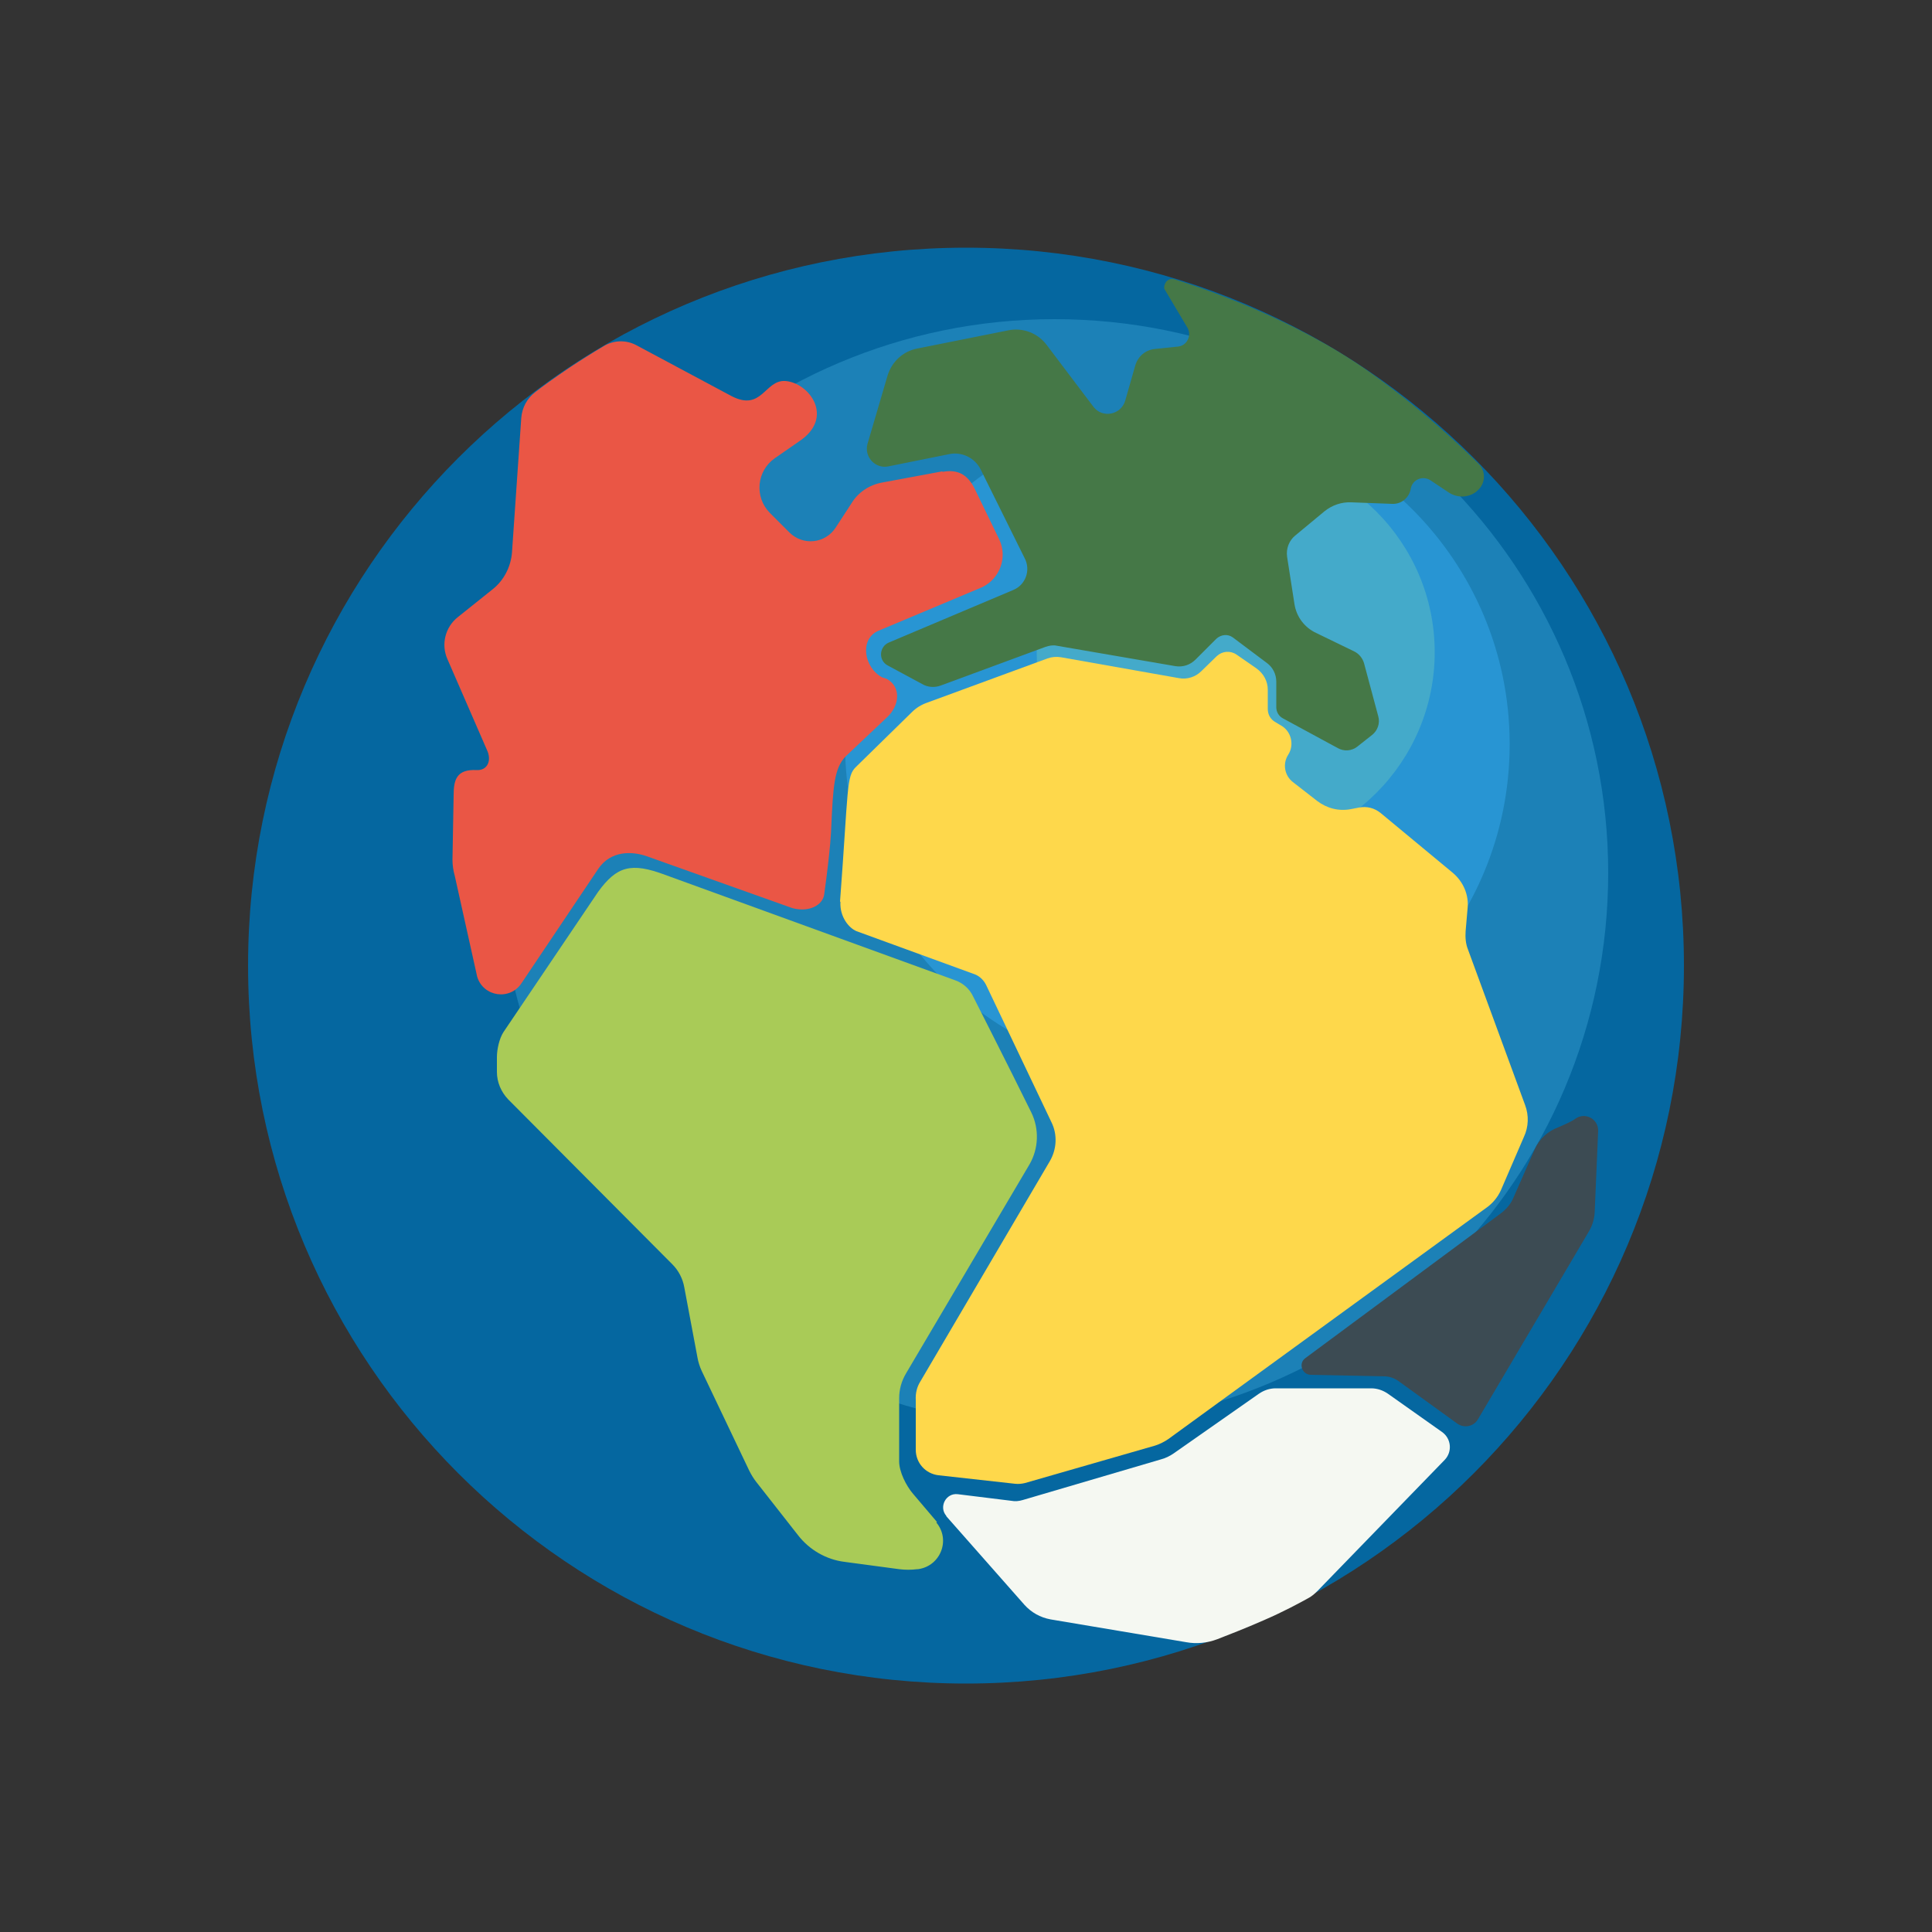 <?xml version="1.0" encoding="UTF-8"?> <svg xmlns="http://www.w3.org/2000/svg" id="Marcas_de_recorte" data-name="Marcas de recorte" viewBox="0 0 50 50"><rect x="0" y="0" width="50" height="50" fill="#333333" stroke="none"/><defs><style> .cls-1 { fill: #1c81b7; } .cls-1, .cls-2, .cls-3, .cls-4, .cls-5, .cls-6, .cls-7, .cls-8, .cls-9, .cls-10 { fill-rule: evenodd; stroke-width: 0px; } .cls-2 { fill: #457847; } .cls-3 { fill: #0567a0; } .cls-4 { fill: #fed84b; } .cls-5 { fill: #3c4b53; } .cls-6 { fill: #44aaca; } .cls-7 { fill: #2895d3; } .cls-8 { fill: #f5f8f2; } .cls-9 { fill: #a9cb57; } .cls-10 { fill: #ea5645; } </style></defs><path class="cls-3" d="m25,6.41c5.13,0,9.78,2.08,13.14,5.44,3.36,3.36,5.44,8.01,5.44,13.14s-2.08,9.78-5.44,13.14c-3.36,3.36-8.01,5.44-13.14,5.44s-9.78-2.08-13.14-5.44c-3.36-3.36-5.44-8.01-5.44-13.14s2.08-9.78,5.44-13.14c3.36-3.36,8.01-5.44,13.14-5.44Z"></path><path class="cls-1" d="m27.29,8.26c3.96,0,7.54,1.6,10.13,4.2,2.59,2.59,4.2,6.18,4.2,10.13s-1.6,7.54-4.2,10.13c-2.59,2.59-6.18,4.2-10.13,4.2s-7.27-1.6-9.86-4.2c-2.59-2.59-4.47-6.17-4.47-10.13s1.6-7.54,4.2-10.13c2.59-2.59,6.18-4.2,10.13-4.2Z"></path><path class="cls-7" d="m30.47,10.66c2.37,0,4.52.96,6.08,2.52,1.56,1.56,2.52,3.71,2.52,6.08s-.96,4.52-2.52,6.08c-1.56,1.56-3.71,2.52-6.08,2.52s-4.52-.96-6.08-2.52c-1.56-1.56-2.52-3.71-2.52-6.08s.96-4.52,2.52-6.08c1.56-1.56,3.71-2.52,6.08-2.52Z"></path><path class="cls-6" d="m31.98,11.73c1.42,0,2.71.58,3.64,1.51.93.93,1.51,2.22,1.51,3.64s-.58,2.71-1.51,3.64c-.93.93-2.22,1.51-3.64,1.51s-2.71-.58-3.64-1.51c-.93-.93-1.51-2.22-1.51-3.64s.58-2.71,1.51-3.64c.93-.93,2.22-1.51,3.64-1.51Z"></path><path class="cls-10" d="m24.38,12.2l-1.56.29c-.32.06-.61.25-.78.53l-.41.63c-.27.42-.85.48-1.2.13l-.51-.51c-.4-.41-.34-1.08.13-1.41l.62-.43c.95-.62.27-1.53-.35-1.57-.53-.03-.6.8-1.39.39l-2.45-1.31c-.27-.15-.6-.14-.86.02-.27.16-.62.38-.86.54-.43.29-.72.5-.91.65-.21.16-.34.4-.36.67l-.24,3.48c-.03.37-.21.72-.5.95l-.9.72c-.33.26-.44.71-.27,1.09l1.04,2.39c.1.26-.02.49-.28.48h0c-.53-.03-.6.26-.6.65l-.03,1.67c0,.14.02.28.06.42l.58,2.61c.16.52.85.62,1.15.16l1.98-2.95c.33-.49.89-.46,1.26-.33l3.76,1.34c.43.12.79-.07.83-.35.17-1.23.18-1.68.18-1.68.05-1.14.08-1.58.37-1.89l1.08-1.02c.32-.3.37-.78-.01-.99l-.12-.04c-.47-.25-.59-.98-.11-1.2l2.69-1.13c.47-.22.67-.78.45-1.24l-.63-1.3c-.18-.37-.43-.52-.83-.45Z"></path><path class="cls-9" d="m24.25,39.39c-.23-.27-.45-.53-.62-.73-.18-.21-.36-.57-.36-.84v-1.63c0-.23.06-.45.18-.65l3.19-5.4c.24-.41.26-.92.05-1.35-.56-1.14-1.51-3.01-1.51-3.01-.09-.19-.26-.34-.46-.41l-7.51-2.73c-.88-.33-1.25-.22-1.73.44l-2.45,3.63c-.11.17-.17.45-.17.65v.38c0,.27.11.52.29.71l4.25,4.27c.16.16.27.37.31.6l.34,1.81c.02.12.06.24.11.35l1.23,2.58c.05.1.11.2.18.29l1.09,1.39c.29.37.72.62,1.19.68l1.42.19c.16.02.31.02.47,0h.02c.58-.08.85-.76.47-1.21Z"></path><path class="cls-4" d="m21.74,23.33c.22-2.92.16-3.24.41-3.48l1.45-1.42c.11-.11.24-.19.38-.24l3.13-1.15c.11-.04.23-.05.35-.03l3.05.54c.21.04.43-.03.58-.18l.4-.39c.14-.13.35-.15.51-.04l.52.36c.18.13.29.33.29.55v.5c0,.14.07.27.2.34l.15.09c.26.15.34.5.18.75h0c-.15.23-.1.54.12.71l.63.49c.25.19.56.27.87.21l.21-.04c.2-.04.4.01.56.14l1.87,1.55c.27.23.42.57.38.93l-.05.58c-.01.16,0,.32.06.47l1.48,4.03c.1.27.09.56-.03.82l-.6,1.39c-.08.17-.2.32-.35.43l-8.25,6c-.1.07-.22.13-.34.17l-3.37.97c-.08.02-.17.03-.26.02l-1.98-.22c-.34-.04-.59-.32-.59-.66v-1.29c-.01-.17.03-.34.12-.48l3.35-5.7c.18-.31.2-.69.04-1.01l-1.69-3.55c-.06-.12-.16-.22-.28-.27l-3.07-1.12c-.2-.08-.44-.37-.42-.76Z"></path><path class="cls-8" d="m24.49,39.24l2.02,2.29c.18.2.41.33.68.38l3.51.59c.27.05.55.02.81-.08.28-.11.7-.27,1.2-.49.53-.23.93-.45,1.13-.56.1-.05.18-.12.26-.2l3.29-3.39c.2-.21.17-.55-.07-.72l-1.4-.99c-.13-.09-.28-.14-.43-.14h-2.48c-.15,0-.3.05-.43.14l-2.2,1.54c-.1.07-.22.13-.34.16l-3.57,1.05c-.1.03-.2.04-.3.02l-1.38-.17c-.31-.04-.5.33-.3.56Z"></path><path class="cls-5" d="m33.91,35.58l1.92.04c.13,0,.26.05.36.12l1.52,1.1c.18.13.43.08.54-.11l2.87-4.86c.09-.15.14-.32.15-.49l.09-2.11c.01-.32-.35-.5-.6-.31h0c-.09.07-.42.21-.42.21-.28.1-.5.3-.62.57l-.55,1.25c-.07.17-.19.31-.34.42l-5.05,3.74c-.18.13-.09.42.14.43Z"></path><path class="cls-2" d="m30.13,7.44c0-.15.13-.26.27-.21.8.25,3.11,1.03,5.03,2.39,1.34.95,2.34,1.89,2.84,2.39.2.2.17.53-.05.7l-.02.02c-.2.15-.48.16-.7.02l-.48-.32c-.2-.13-.47-.02-.51.22h0c-.04.23-.24.4-.48.39l-1.06-.04c-.25-.01-.49.07-.69.23l-.76.63c-.16.13-.24.34-.21.55l.19,1.22c.05.33.26.61.56.75l.99.48c.12.06.21.17.25.3l.37,1.38c.05.18-.02.37-.16.48l-.38.3c-.15.12-.35.13-.51.04l-1.42-.77c-.11-.06-.17-.17-.17-.29v-.66c0-.19-.09-.37-.24-.48l-.88-.66c-.13-.1-.31-.08-.43.03l-.54.54c-.14.14-.33.2-.52.17l-3.08-.53c-.09-.02-.19,0-.28.03l-2.71,1c-.16.06-.34.05-.49-.04l-.89-.48c-.24-.13-.22-.48.03-.59l3.22-1.36c.32-.13.46-.51.3-.82l-1.14-2.3c-.15-.3-.48-.46-.8-.4l-1.59.32c-.34.07-.63-.25-.54-.58l.52-1.77c.11-.36.4-.63.77-.7l2.35-.47c.38-.08.77.07,1,.38l1.21,1.6c.23.3.71.21.82-.16l.26-.91c.07-.24.27-.41.52-.43l.58-.06c.24-.02.37-.29.25-.49l-.6-1.01h0Z"></path></svg> 